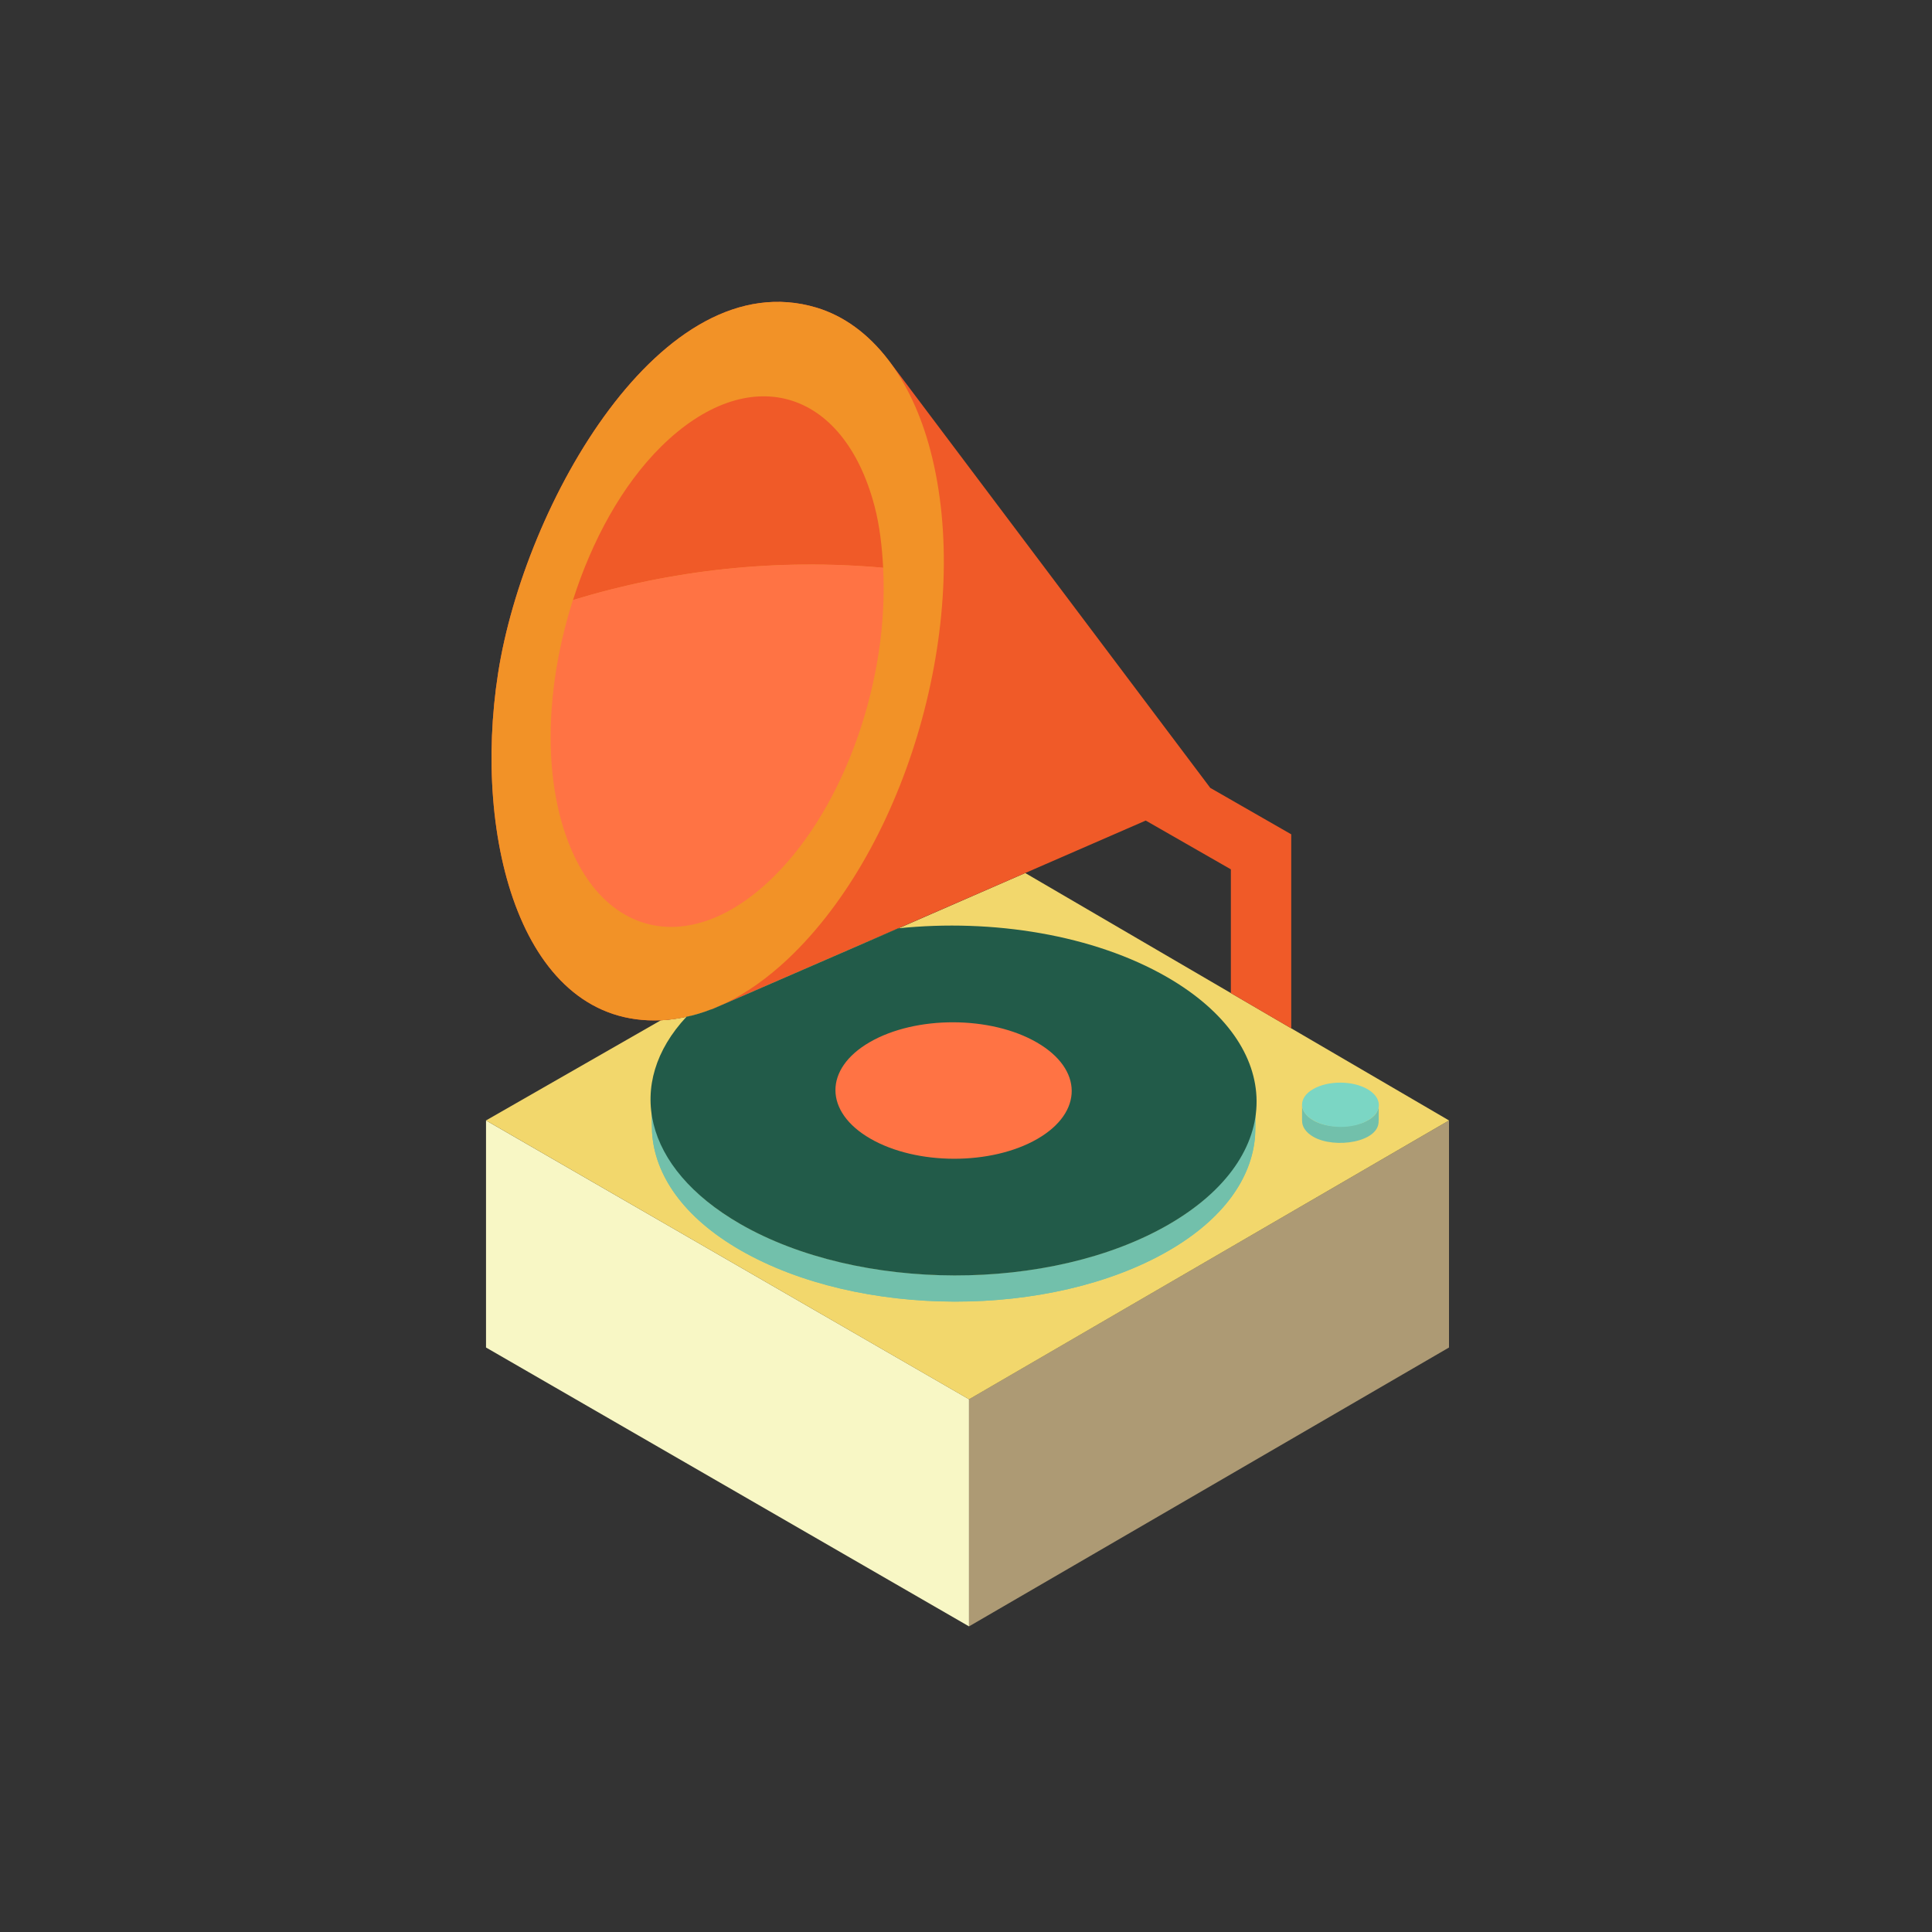 <?xml version="1.0" encoding="utf-8"?>
<svg version="1.1" id="Uploaded to svgrepo.com" xmlns="http://www.w3.org/2000/svg" xmlns:xlink="http://www.w3.org/1999/xlink" 
	 width="800px" height="800px" viewBox="0 0 32 32" xml:space="preserve">
<rect x="0" y="0" width="32" height="32" fill="#333333" stroke="none"/>
<style type="text/css">
	.isometric_een{fill:#F8F7C5;}
	.isometric_drie{fill:#F2D76C;}
	.isometric_vier{fill:#AD9A74;}
	.isometric_vijf{fill:#F29227;}
	.isometric_zeven{fill:#FF7344;}
	.isometric_acht{fill:#F05A28;}
	.isometric_tien{fill:#7BD6C4;}
	.isometric_elf{fill:#72C0AB;}
	.isometric_dertien{fill:#225B49;}
	.st0{fill:#569080;}
	.st1{fill:#F28103;}
	.st2{fill:#BE1E2D;}
	.st3{fill:#F29227;}
	.st4{fill:#F5DF89;}
	.st5{fill:none;}
	.st6{fill:#72C0AB;}
	.st7{fill:#7BD6C4;}
</style>
<g>
	<polygon class="isometric_een" points="16.05,26.938 8.05,22.319 8.05,18.558 16.05,23.176 	"/>
	<polygon class="isometric_vier" points="16.05,26.938 24,22.319 24,18.558 16.05,23.176 	"/>
	<path class="isometric_drie" d="M16.981,14.46c-0.855,0.373-1.429,0.623-2.104,0.918l-3.467,1.455
		c-0.151,0.033-0.311,0.059-0.464,0.066h0L8.05,18.558l8,4.619L24,18.558L16.981,14.46z"/>
	<path class="st6" d="M19.354,20.283c-1.954,1.128-5.132,1.122-7.098-0.013c-0.929-0.536-1.406-1.23-1.46-1.93
		c-0.002,0.173,0,0.351,0.004,0.411c0.041,0.709,0.517,1.41,1.457,1.953c1.966,1.135,5.144,1.141,7.098,0.013
		c0.914-0.528,1.383-1.21,1.433-1.903c0.005-0.074,0.007-0.278,0.005-0.45C20.744,19.062,20.275,19.751,19.354,20.283z"/>
	<path class="isometric_elf" d="M20.793,18.363c0.001,0.172,0,0.376-0.005,0.45c-0.051,0.693-0.519,1.375-1.433,1.903
		c-1.954,1.128-5.132,1.122-7.098-0.013c-0.94-0.543-1.416-1.244-1.457-1.953c-0.003-0.06-0.005-0.238-0.004-0.411
		c0.055,0.701,0.531,1.394,1.46,1.93c1.966,1.135,5.144,1.141,7.098,0.013C20.275,19.751,20.744,19.062,20.793,18.363z
		 M21.754,18.557c-0.124-0.072-0.187-0.166-0.188-0.26v0.264h0.001c-0.003,0.097,0.058,0.194,0.186,0.268
		c0.352,0.204,1.101,0.091,1.081-0.268h0.002V18.3C22.839,18.651,22.103,18.759,21.754,18.557z"/>
	<path class="isometric_tien" d="M22.65,18.04c-0.249-0.144-0.651-0.144-0.899-0.002c-0.124,0.071-0.185,0.165-0.185,0.259
		c0,0.094,0.063,0.188,0.188,0.26c0.249,0.144,0.651,0.144,0.899,0.002c0.124-0.071,0.185-0.165,0.185-0.259
		C22.837,18.206,22.774,18.112,22.65,18.04z"/>
	<path class="isometric_acht" d="M20.046,13.05l-5.324-7.078c-0.003-0.004-0.007-0.008-0.01-0.012
		c-0.334-0.435-0.737-0.728-1.186-0.864C10.963,4.325,8.687,8.345,8.25,11.15c-0.429,2.751,0.4,5.853,2.697,5.749
		c0.397-0.018,0.934-0.218,0.841-0.18c0.017-0.007,3.528-1.532,7.189-3.128l1.41,0.808v2.05l1,0.584v-3.214L20.046,13.05z"/>
	<path class="isometric_vijf" d="M15.413,7.471c-0.162-0.618-0.404-1.121-0.701-1.511c-0.334-0.435-0.737-0.728-1.186-0.864
		C10.963,4.325,8.687,8.345,8.25,11.15c-0.429,2.751,0.4,5.853,2.697,5.749c0.847-0.039,1.597-0.513,2.2-1.109
		C15.095,13.863,16.11,10.139,15.413,7.471z"/>
	<path class="isometric_acht" d="M10.951,7.396c1.438-1.42,3.02-0.977,3.535,0.991c0.084,0.32,0.123,0.665,0.142,1.018
		c-1.765-0.158-3.505,0.035-5.138,0.535C9.805,8.952,10.303,8.037,10.951,7.396z"/>
	<path class="isometric_zeven" d="M12.814,14.521c-1.438,1.42-3.02,0.977-3.535-0.991c-0.282-1.08-0.174-2.39,0.21-3.592
		c1.633-0.499,3.374-0.693,5.138-0.535C14.727,11.217,14.018,13.332,12.814,14.521z"/>
	<path class="isometric_dertien" d="M19.332,16.185c-1.214-0.701-2.89-0.971-4.455-0.809c-1.722,0.749-2.958,1.286-3.08,1.338
		c-0.001,0-0.004,0.002-0.01,0.004c0,0,0.004-0.002,0.01-0.004c0.002-0.001-0.008,0.002-0.028,0.008c-0.13,0.05-0.264,0.09-0.4,0.12
		c-1.022,1.096-0.725,2.497,0.887,3.428c1.966,1.135,5.144,1.141,7.098,0.013C21.308,19.155,21.298,17.32,19.332,16.185z"/>
	<path class="isometric_zeven" d="M17.182,18.864c-0.762,0.44-2.001,0.438-2.767-0.005c-0.767-0.443-0.77-1.158-0.009-1.598
		c0.762-0.44,2.001-0.438,2.767,0.005C17.94,17.709,17.944,18.424,17.182,18.864z"/>
</g>
</svg>